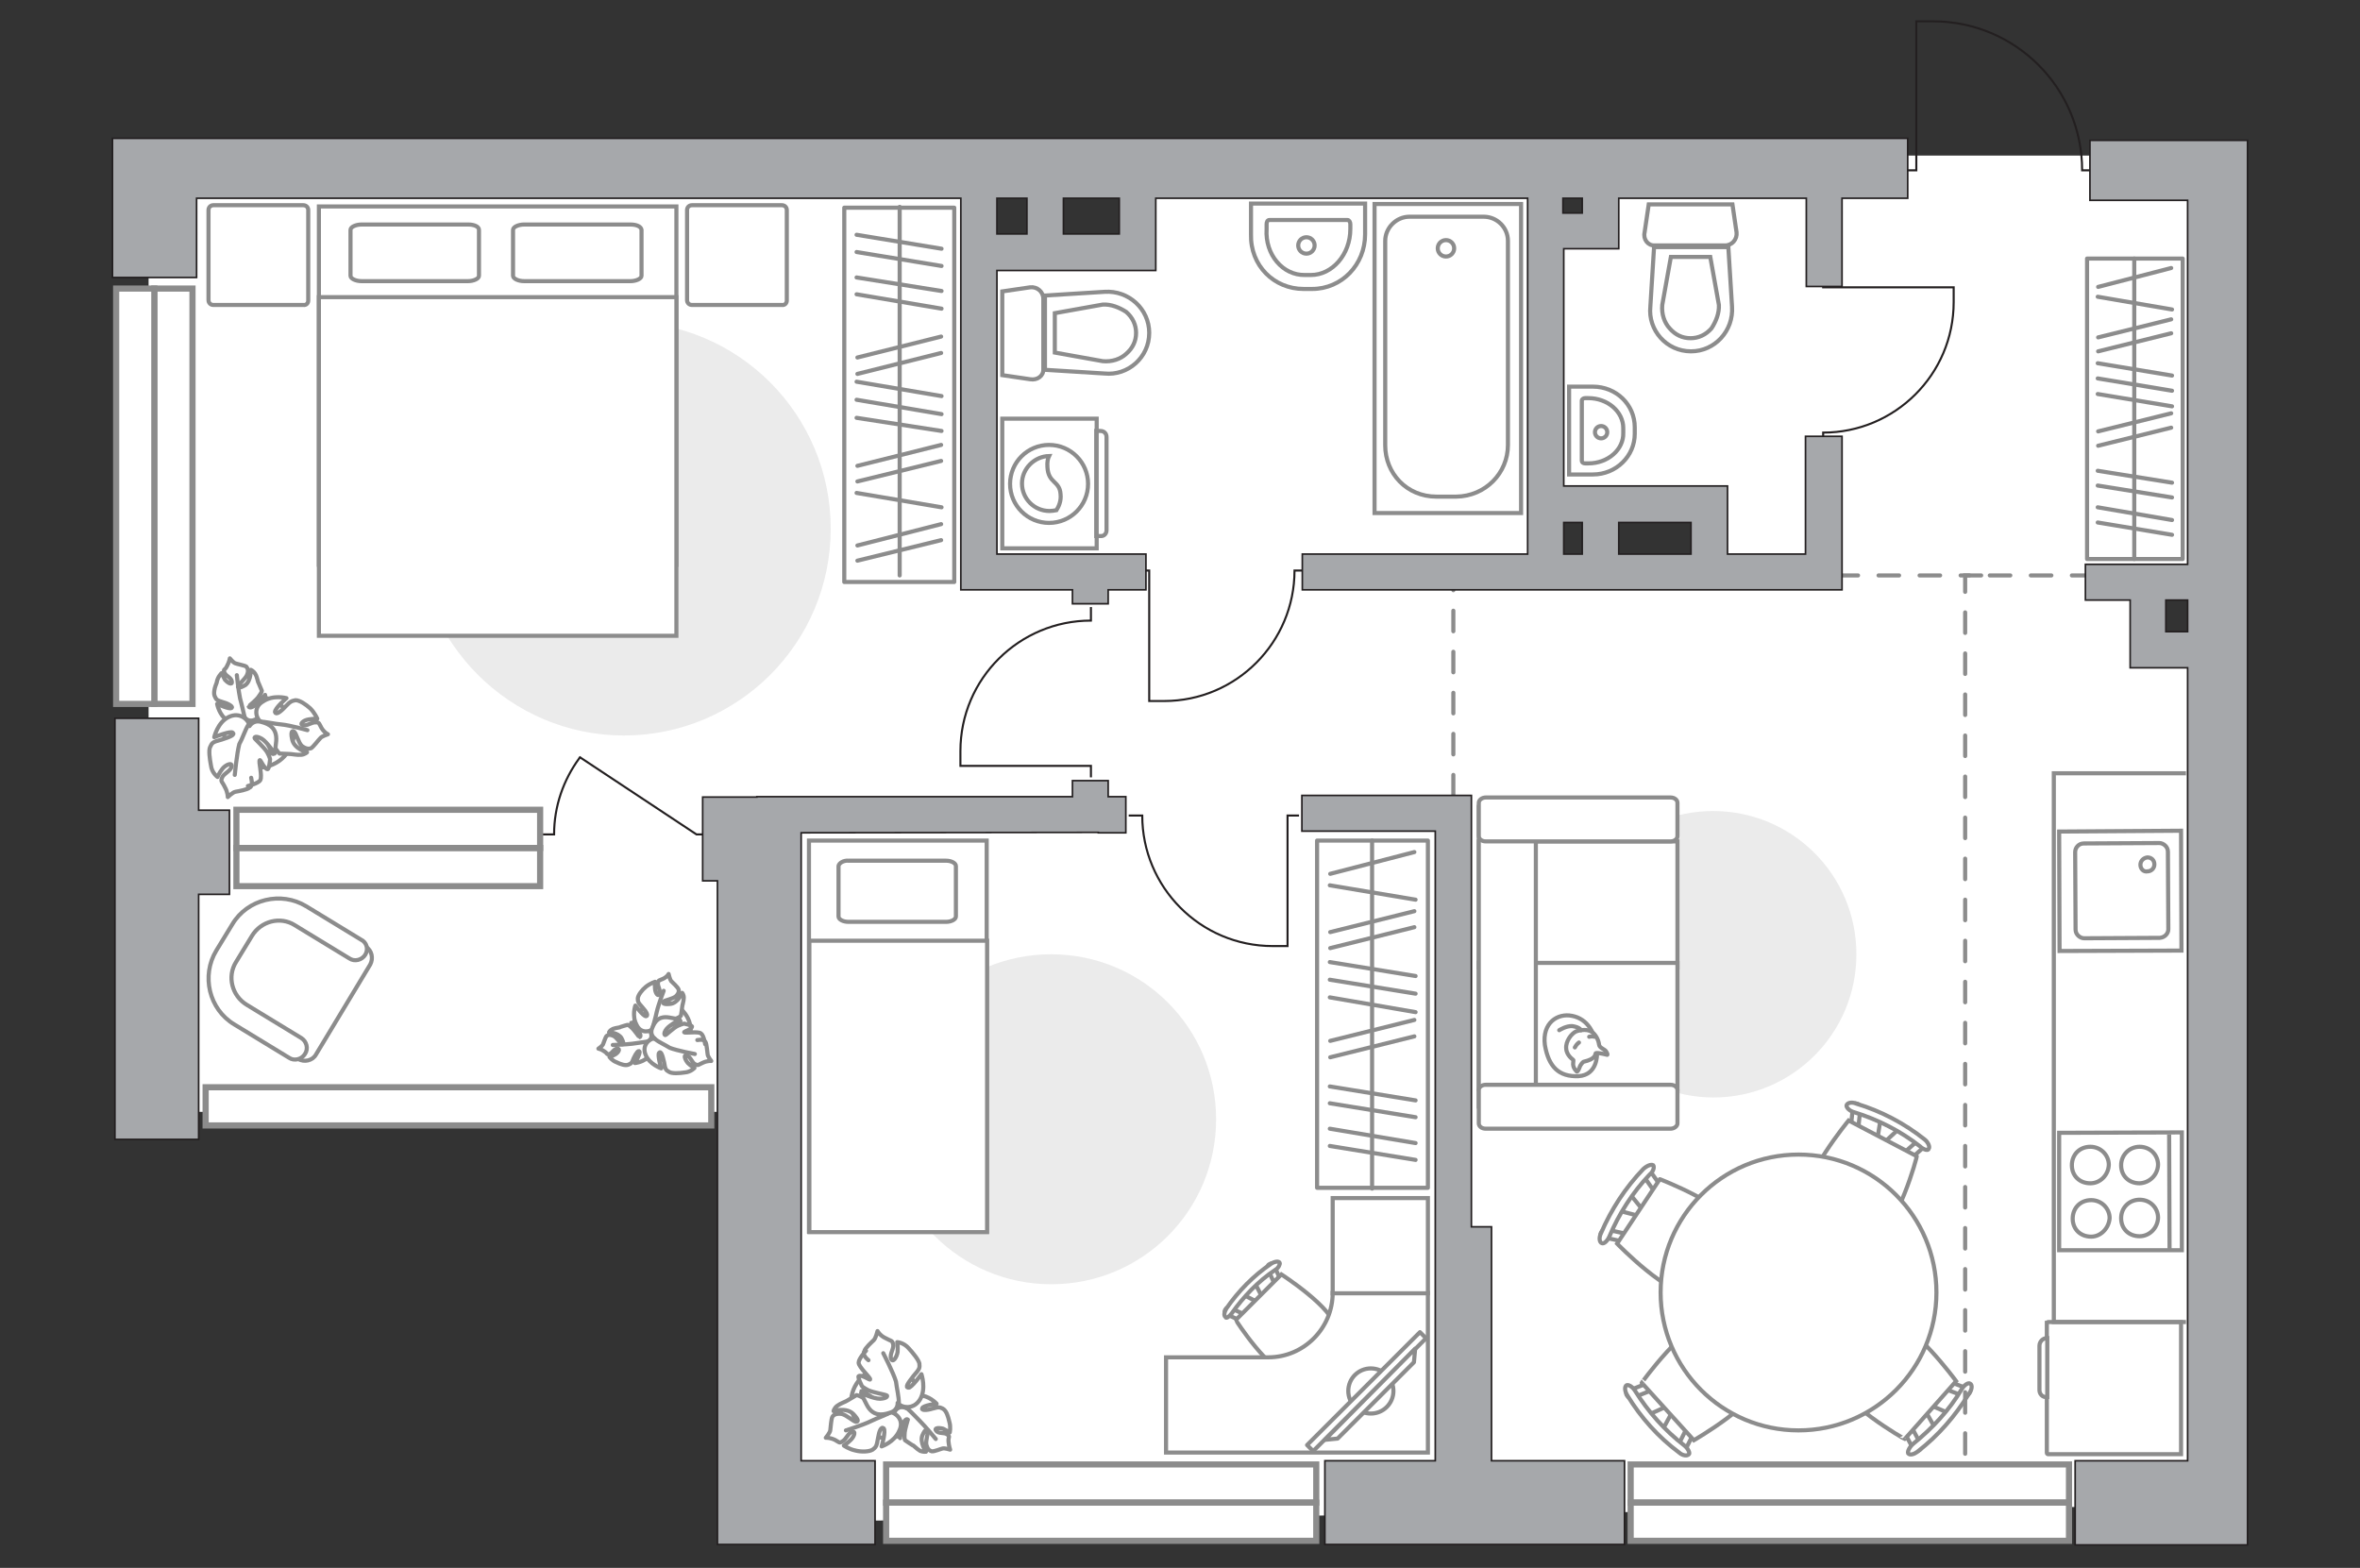 <?xml version="1.0" encoding="utf-8"?>
<!-- Generator: Adobe Illustrator 25.1.0, SVG Export Plug-In . SVG Version: 6.00 Build 0)  -->
<svg version="1.1" id="Слой_1" xmlns="http://www.w3.org/2000/svg" xmlns:xlink="http://www.w3.org/1999/xlink" x="0px" y="0px"
	 viewBox="0 0 575 382" style="enable-background:new 0 0 575 382;" xml:space="preserve">
<rect x="0" y="0" width="575" height="382" fill="#333333" stroke="none"/>
<style type="text/css">
	.st0{fill:#FFFFFF;}
	.st1{fill:#FFFFFF;stroke:#8C8C8C;stroke-linecap:round;stroke-linejoin:round;stroke-miterlimit:10;}
	.st2{fill:none;stroke:#8C8C8C;stroke-linecap:round;stroke-linejoin:round;stroke-miterlimit:10;}
	.st3{fill:#FFFFFF;stroke:#8C8C8C;stroke-miterlimit:10;}
	.st4{fill:#EBEBEB;}
	.st5{fill:none;stroke:#8C8C8C;stroke-miterlimit:10;}
	.st6{fill:none;stroke:#231F20;stroke-width:0.5;stroke-miterlimit:10;}
	.st7{fill-rule:evenodd;clip-rule:evenodd;fill:#FFFFFF;fill-opacity:0.1;stroke:#8C8C8C;stroke-miterlimit:10;}
	.st8{fill:#FFFFFF;stroke:#8C8C8C;stroke-linecap:round;stroke-linejoin:round;stroke-miterlimit:10;}
	.st9{fill:#FFFFFF;stroke:#8C8C8C;stroke-width:1;stroke-linecap:round;stroke-linejoin:round;stroke-miterlimit:10;}
	.st10{fill:none;stroke:#8C8C8C;stroke-linecap:round;stroke-miterlimit:10;stroke-dasharray:5,5;}
	.st11{fill:#A6A8AB;stroke:#231F20;stroke-width:0.4;stroke-miterlimit:10;}
	.st12{fill:#FFFFFF;stroke:#8C8C8C;stroke-width:1.5;stroke-linecap:round;stroke-miterlimit:10;}
</style>
<path id="bg" class="st0" d="M537.7,366.8V157.3h-12.8l1.4-11.9l9.6-3.2v-31.4l3.8-13.3V37.9h-89.2l-61.3,3.3v15.1h-14.7V41.8
	L36.2,38.6v232.3h147.9v99.9L537.7,366.8z M417.4,138.8h-45.2v-15.2h45.2V138.8z M277.1,60.1h-37.4V44.9h37.4V60.1z"/>
<g id="furniture_1_">
	<g>
		<rect x="320.9" y="204.8" class="st1" width="27" height="84.6"/>
		<line class="st2" x1="324" y1="243" x2="344.9" y2="246.6"/>
		<line class="st2" x1="324" y1="215.7" x2="344.9" y2="219.2"/>
		<line class="st2" x1="324" y1="238.7" x2="344.9" y2="242.1"/>
		<line class="st2" x1="324" y1="234.4" x2="344.9" y2="237.8"/>
		<line class="st2" x1="324" y1="279.2" x2="344.9" y2="282.6"/>
		<line class="st2" x1="324" y1="275" x2="344.9" y2="278.5"/>
		<line class="st2" x1="324" y1="268.8" x2="344.9" y2="272.2"/>
		<line class="st2" x1="324" y1="264.7" x2="344.9" y2="268.1"/>
		<line class="st2" x1="324.1" y1="212.9" x2="344.6" y2="207.6"/>
		<line class="st2" x1="324.1" y1="231" x2="344.6" y2="225.9"/>
		<line class="st2" x1="324.1" y1="227.1" x2="344.6" y2="222"/>
		<line class="st2" x1="324.1" y1="257.6" x2="344.6" y2="252.5"/>
		<line class="st2" x1="324.1" y1="253.6" x2="344.6" y2="248.5"/>
		<line class="st2" x1="334.3" y1="204.8" x2="334.3" y2="289.6"/>
	</g>
	<g>
		<rect x="508.5" y="63" class="st1" width="23.3" height="73.2"/>
		<line class="st2" x1="511.1" y1="96" x2="529.2" y2="99"/>
		<line class="st2" x1="511.1" y1="72.3" x2="529.2" y2="75.4"/>
		<line class="st2" x1="511.1" y1="92.2" x2="529.2" y2="95.2"/>
		<line class="st2" x1="511.1" y1="88.5" x2="529.2" y2="91.5"/>
		<line class="st2" x1="511.1" y1="127.3" x2="529.2" y2="130.3"/>
		<line class="st2" x1="511.1" y1="123.6" x2="529.2" y2="126.7"/>
		<line class="st2" x1="511.1" y1="118.3" x2="529.2" y2="121.2"/>
		<line class="st2" x1="511.1" y1="114.7" x2="529.2" y2="117.6"/>
		<line class="st2" x1="511.2" y1="69.9" x2="529" y2="65.3"/>
		<line class="st2" x1="511.2" y1="85.6" x2="529" y2="81.2"/>
		<line class="st2" x1="511.2" y1="82.2" x2="529" y2="77.8"/>
		<line class="st2" x1="511.2" y1="108.6" x2="529" y2="104.2"/>
		<line class="st2" x1="511.2" y1="105.1" x2="529" y2="100.7"/>
		<line class="st2" x1="520" y1="63" x2="520" y2="136.2"/>
	</g>
	<g>
		<rect x="205.7" y="50.6" class="st1" width="26.8" height="91.2"/>
		<line class="st2" x1="229.4" y1="96.5" x2="208.7" y2="93"/>
		<line class="st2" x1="229.4" y1="123.6" x2="208.7" y2="120.1"/>
		<line class="st2" x1="229.4" y1="100.9" x2="208.7" y2="97.4"/>
		<line class="st2" x1="229.4" y1="105" x2="208.7" y2="101.8"/>
		<line class="st2" x1="229.4" y1="60.6" x2="208.7" y2="57.2"/>
		<line class="st2" x1="229.4" y1="64.8" x2="208.7" y2="61.4"/>
		<line class="st2" x1="229.4" y1="70.9" x2="208.7" y2="67.6"/>
		<line class="st2" x1="229.4" y1="75.2" x2="208.7" y2="71.7"/>
		<line class="st2" x1="229.3" y1="127.7" x2="208.9" y2="132.9"/>
		<line class="st2" x1="229.3" y1="131.6" x2="208.9" y2="136.6"/>
		<line class="st2" x1="229.3" y1="108.4" x2="208.9" y2="113.5"/>
		<line class="st2" x1="229.3" y1="112.3" x2="208.9" y2="117.3"/>
		<line class="st2" x1="229.3" y1="82" x2="208.9" y2="87.1"/>
		<line class="st2" x1="229.3" y1="86" x2="208.9" y2="91.1"/>
		<line class="st2" x1="219.2" y1="140.2" x2="219.2" y2="50.4"/>
	</g>
	<g>
		<path id="Vector_8_2_" class="st3" d="M499,322.1h32.4v32.2H499c-0.1,0-0.3-0.1-0.3-0.3v-31.7C498.8,322.3,498.8,322.1,499,322.1z
			"/>
		<path id="Vector_9_2_" class="st3" d="M496.9,338.4v-10.5c0-1,0.8-1.9,1.9-1.9v14.4C497.6,340.5,496.8,339.6,496.9,338.4z"/>
	</g>
	<path id="Vector_2_" class="st4" d="M101.6,128.8c0-28,22.7-50.4,50.4-50.4c28,0,50.4,22.7,50.4,50.4c0,28-22.7,50.4-50.4,50.4
		S101.6,156.5,101.6,128.8z"/>
	<path id="Vector_4_" class="st4" d="M215.9,272.7c0-22.2,17.9-40.2,40.2-40.2c22.2,0,40.2,17.9,40.2,40.2
		c0,22.2-17.9,40.2-40.2,40.2C234,312.9,215.9,294.9,215.9,272.7z"/>
	<path id="Vector_1_" class="st4" d="M382.5,232.5c0-19.2,15.5-34.9,34.9-34.9c19.2,0,34.9,15.5,34.9,34.9
		c0,19.2-15.5,34.9-34.9,34.9C398.2,267.3,382.5,251.7,382.5,232.5z"/>
	<g>
		<path id="Vector_98_1_" class="st3" d="M77.7,137.6h87.1V50.3H77.7V137.6z"/>
		<path id="Vector_99_1_" class="st3" d="M164.8,154.9H77.7V72.4h76.9h10.2v11.1V154.9z"/>
		<path id="Vector_100_1_" class="st2" d="M114.1,54.7h-26c-1.4,0-2.7,0.6-2.7,1.3v11.2c0,0.7,1.3,1.3,2.7,1.3H114
			c1.4,0,2.7-0.6,2.7-1.3V56C116.7,55.2,115.5,54.7,114.1,54.7z"/>
		<path id="Vector_101_1_" class="st2" d="M153.6,54.7h-25.9c-1.4,0-2.7,0.6-2.7,1.3v11.2c0,0.7,1.3,1.3,2.7,1.3h25.9
			c1.4,0,2.7-0.6,2.7-1.3V56C156.2,55.2,155.1,54.7,153.6,54.7z"/>
	</g>
	<path id="Vector_5_2_" class="st1" d="M191.7,73.2v-22c0-0.7-0.5-1.2-1.2-1.2h-21.9c-0.7,0-1.2,0.5-1.2,1.2v21.9
		c0,0.7,0.5,1.2,1.2,1.2h21.9C191.2,74.4,191.7,73.9,191.7,73.2z"/>
	<path id="Vector_5_1_" class="st1" d="M75.1,73.2v-22c0-0.7-0.5-1.2-1.2-1.2H52c-0.7,0-1.2,0.5-1.2,1.2v21.9c0,0.7,0.5,1.2,1.2,1.2
		h21.9C74.6,74.4,75.1,73.9,75.1,73.2z"/>
	<g>
		<path id="Vector_60_4_" class="st3" d="M55.3,182c1.9,4.2,7,6.3,11.3,4.2c4.2-1.9,6.3-7,4.2-11.3c-1.9-4.2-7-6.3-11.3-4.2
			C55.3,172.6,53.5,177.5,55.3,182z"/>
		<path class="st1" d="M55.4,175.5c-2-1.2-2.5-4-2.5-4s3,1.4,3.5,1c0.5-0.2-0.5-1-2-1.4c-1.7-0.5-1.7-0.7-2-1.3
			c-0.5-0.8-0.1-2.3,0.4-3.5C53,164.9,54,164,54,164s0.4,0.8,0.8,1.6c0.7,0.8,1.8,1.4,1.7,0.5c-0.1-1-1.4-1.3-1.8-2.2
			c-0.4-1,0.1-0.5,0.6-1.6c0.6-1.1,0.7-1.9,0.7-1.9s0.8,1,1.3,1.2s2.2,0.5,2.7,0.8c0.4,0.5,0.6,1,0.2,2c-0.4,1-2,2.3-2.2,2.7
			c-0.1,0.4,0.1,0.8,1.8-0.2c1.4-1.1,1.3-3.7,1.3-3.7s0.6,0.2,1.1,1s0.6,2,0.8,2.2c0.1,0.2,0.8,1.9,0.8,1.9s0,0.4-0.7,1.3
			c-0.6,1-2.5,2.4-2.5,2.5s0.2,0.6,1.3-0.1c1.2-0.6,2.7-2.7,2.7-2.7s0.1,0.2,0.1,2.5c0,2.4-1.4,3.1-3,3.7c-1.6,0.4-2.3-1-2.3-1
			C59.5,175.5,57.7,177.2,55.4,175.5z"/>
		<path class="st2" d="M61.5,177.8c-1-0.8-1.7-2.2-2-3.5c-0.2-0.8-0.7-3.1-1-4.1c-0.4-1.9-0.8-5.7-0.8-5.7"/>
		<path class="st1" d="M64.1,170.9c2.5-1.7,5.7-0.8,5.7-0.8s-2.9,2.5-2.8,3.4c0.2,0.7,1.2,0.1,2.5-1.3c1.3-1.4,1.6-1.4,2.5-1.6
			c1,0,2.5,1,3.6,2c1.1,1.1,1.7,2.5,1.7,2.5s-1,0-2.2,0.2s-2.3,1.2-1.2,1.4c1,0.2,2-0.8,3.1-0.7c0.8,0,0.7,0.2,1.3,1.3
			c0.7,1.2,1.6,1.6,1.6,1.6s-1.6,0.5-1.9,1c-0.5,0.5-1.6,2-2.2,2.4c-0.5,0.2-1.3,0.2-2.3-0.6c-0.8-0.8-1.3-3-1.8-3.4
			c-0.4-0.4-1-0.2-0.5,1.9c0.5,2.3,3.6,3.1,3.6,3.1s-0.5,0.5-1.4,0.6c-1,0.1-2.3-0.2-2.8-0.2c-0.4,0-2.5-0.1-2.5-0.1s-0.2-0.1-1-1.3
			c-0.8-1.1-1.6-4-1.7-4s-0.7,0-0.6,1.4s1.7,4,1.7,4s-0.1,0-2.8-1.1c-2.5-1.1-2.7-3-2.4-4.8c0.2-1.9,2.2-2,2.2-2
			C62.4,175.1,61.6,172.3,64.1,170.9z"/>
		<path class="st2" d="M58.9,176.4c1.4-0.6,3.1-0.7,4.5-0.6c1,0,3.7,0.6,5.1,0.7c2.2,0.2,6.4,1.4,6.4,1.4"/>
		<g>
			<path class="st1" d="M60.4,191.5c0,0,2.5-0.6,3-1.4c0.6-1-0.5-4.7-0.1-4.9c0.2-0.1,1.1,2.2,1.9,2.2c0.4,0,0.6-2.4,0.6-2.4
				s0-0.4-0.7-1.7c-0.7-1.2-3.1-3.3-3.1-3.5c0-0.1,0.2-0.7,1.8,0.2c1.3,0.8,3.1,3.6,3.1,3.6s0.1-0.1,0.4-3.1c0.2-3-1.6-4.1-3.6-4.6
				c-2-0.6-2.9,1-2.9,1c-0.1-1.4-2.3-3.6-5.1-2.2c-2.7,1.3-3.5,4.9-3.5,4.9s4-1.6,4.5-1.1c0.6,0.5-0.5,1-2.7,1.7
				c-2.2,0.6-2.3,0.7-2.8,1.8c-0.4,0.8-0.1,2.9,0.2,4.5c0.2,1.8,1.6,2.8,1.6,2.8s0.4-1,1.2-2s2.5-1.7,2.2-0.5
				c-0.2,1.1-2,1.7-2.3,2.7c-0.4,1,0,0.8,0.7,2.3c0.7,1.2,0.7,2.4,0.7,2.4s1.2-1.2,1.9-1.3c0.6-0.1,2.9-0.5,3.4-1
				c0.6-0.2,0.7-1.2,0.4-2.4"/>
			<path class="st2" d="M60.5,176.6c-0.8,1.3-1.4,3.3-2.2,4.7c-0.6,2.3-1.1,7.5-1.1,7.5"/>
		</g>
	</g>
	<g>
		<path id="Vector_60_5_" class="st3" d="M163.5,257.8c3.6-1.3,5.7-5.3,4.4-9c-1.3-3.6-5.3-5.7-9-4.4c-3.6,1.3-5.7,5.3-4.4,9
			C155.8,257.1,159.7,259,163.5,257.8z"/>
		<path class="st1" d="M158.2,257.2c-1.2,1.6-3.5,1.8-3.5,1.8s1.4-2.4,1.1-2.8c-0.2-0.4-0.8,0.3-1.4,1.6c-0.5,1.4-0.7,1.3-1.3,1.6
			c-0.7,0.3-1.9-0.1-2.9-0.6c-1.1-0.4-1.7-1.3-1.7-1.3s0.7-0.2,1.4-0.6c0.8-0.5,1.3-1.4,0.5-1.4s-1.2,1.1-1.9,1.3
			c-0.8,0.2-0.4-0.1-1.2-0.6c-0.8-0.6-1.5-0.7-1.5-0.7s0.9-0.6,1.1-1s0.6-1.8,0.9-2.1c0.4-0.3,0.8-0.4,1.7,0c0.8,0.4,1.7,1.9,2,2
			s0.7,0-0.1-1.5c-0.8-1.3-3-1.4-3-1.4s0.2-0.5,0.9-0.8s1.7-0.3,1.9-0.5c0.2-0.1,1.7-0.5,1.7-0.5s0.3,0,1,0.7
			c0.7,0.6,1.8,2.3,1.9,2.3s0.5-0.2,0-1.1c-0.4-1-2-2.4-2-2.4s0.2-0.1,2.1,0.1c2,0.2,2.5,1.4,2.8,2.8c0.2,1.3-1,1.8-1,1.8
			C158.5,253.9,159.7,255.5,158.2,257.2z"/>
		<path class="st2" d="M160.5,252.4c-0.8,0.7-1.9,1.2-3,1.4c-0.7,0.1-2.6,0.4-3.5,0.5c-1.6,0.2-4.7,0.3-4.7,0.3"/>
		<path class="st1" d="M155.1,249.7c-1.2-2.2-0.3-4.7-0.3-4.7s1.9,2.6,2.6,2.6c0.6-0.1,0.2-1-0.9-2.2c-1.1-1.2-1.1-1.4-1.1-2.2
			c0.1-0.8,1-2,2-2.8s2.2-1.2,2.2-1.2s-0.1,0.8,0,1.8s0.8,2,1.1,1.1c0.3-0.8-0.5-1.8-0.4-2.6c0.1-0.7,0.3-0.6,1.2-1
			c1.1-0.5,1.4-1.2,1.4-1.2s0.3,1.3,0.6,1.7c0.4,0.4,1.6,1.5,1.8,2c0.2,0.4,0.1,1.1-0.7,1.8c-0.8,0.6-2.6,0.9-2.9,1.2
			c-0.3,0.3-0.3,0.8,1.6,0.6c1.9-0.2,2.9-2.7,2.9-2.7s0.4,0.4,0.4,1.2s-0.4,1.9-0.4,2.3c0,0.3-0.3,2.1-0.3,2.1s-0.1,0.2-1.2,0.7
			c-1,0.6-3.4,1-3.4,1.1s-0.1,0.6,1.1,0.6s3.4-1.1,3.4-1.1s0,0.1-1.1,2.2c-1.1,2-2.7,2-4.2,1.6c-1.6-0.4-1.5-1.9-1.5-1.9
			C158.4,251.4,156.1,251.9,155.1,249.7z"/>
		<path class="st2" d="M159.2,254.4c-0.4-1.2-0.4-2.6-0.2-3.7c0.1-0.8,0.8-3,1-4.1c0.4-1.8,1.7-5.2,1.7-5.2"/>
		<g>
			<path class="st1" d="M171.8,254.4c0,0-0.3-2.1-1-2.6c-0.7-0.6-3.9,0-4.1-0.3c-0.1-0.2,1.9-0.7,1.9-1.4c0-0.3-1.9-0.7-1.9-0.7
				s-0.3,0-1.5,0.5c-1.1,0.5-2.9,2.3-3.1,2.3c-0.1,0-0.6-0.3,0.3-1.5c0.8-1,3.2-2.3,3.2-2.3s-0.1-0.1-2.6-0.5s-3.5,1-4.1,2.6
				c-0.7,1.6,0.6,2.5,0.6,2.5c-1.2,0-3.2,1.6-2.2,4c0.9,2.3,3.8,3.3,3.8,3.3s-1-3.4-0.5-3.8c0.4-0.5,0.8,0.5,1.2,2.3
				c0.3,1.8,0.4,1.9,1.3,2.4c0.7,0.4,2.4,0.3,3.7,0.1c1.5-0.1,2.4-1.1,2.4-1.1s-0.8-0.4-1.6-1.2c-0.7-0.8-1.2-2.2-0.2-1.8
				c0.9,0.3,1.2,1.8,2,2.1c0.8,0.4,0.7,0.1,1.9-0.4c1.1-0.5,2-0.4,2-0.4s-0.9-1.1-0.9-1.7c-0.1-0.5-0.2-2.4-0.5-2.9
				c-0.2-0.5-0.9-0.7-2-0.5"/>
			<path class="st2" d="M159.5,253.1c1,0.8,2.6,1.5,3.7,2.2c1.8,0.7,6.1,1.5,6.1,1.5"/>
		</g>
	</g>
	<g>
		<path id="Vector_60_3_" class="st3" d="M220.6,334.5c-3.9-2.5-9.3-1.5-11.9,2.6c-2.5,3.9-1.5,9.3,2.6,11.9
			c3.9,2.5,9.3,1.5,11.9-2.6C225.6,342.4,224.5,337.3,220.6,334.5z"/>
		<path class="st1" d="M223.9,340c2.4-0.1,4.3,2,4.3,2s-3.3,0.4-3.5,1.1c-0.3,0.5,0.9,0.6,2.5,0.1c1.7-0.5,1.8-0.3,2.5,0
			c0.9,0.5,1.3,1.9,1.6,3.2c0.4,1.3,0.1,2.6,0.1,2.6s-0.8-0.5-1.6-0.9c-1.1-0.3-2.3-0.2-1.7,0.5c0.6,0.8,1.9,0.3,2.7,0.9
			s0.2,0.5,0.3,1.7s0.4,2,0.4,2s-1.2-0.4-1.8-0.3c-0.5,0.1-2.1,0.8-2.7,0.7c-0.6-0.2-1-0.5-1.3-1.6c-0.2-1,0.5-3.1,0.4-3.4
			c-0.1-0.4-0.6-0.7-1.4,1.2c-0.6,1.7,0.9,3.9,0.9,3.9s-0.6,0.1-1.4-0.2c-0.9-0.5-1.6-1.4-1.9-1.4c-0.2-0.1-1.8-1.2-1.8-1.2
			s-0.2-0.3-0.1-1.5c0-1.1,0.8-3.4,0.8-3.5c-0.1-0.1-0.5-0.4-1.1,0.8c-0.7,1.2-0.8,3.7-0.8,3.7s-0.2-0.1-1.5-2.1s-0.5-3.4,0.5-4.8
			c1.1-1.2,2.5-0.4,2.5-0.4C220.6,342.2,221.2,339.9,223.9,340z"/>
		<path class="st2" d="M217.6,341.4c1.3,0.2,2.6,0.9,3.6,1.9c0.7,0.6,2.3,2.3,3,3c1.4,1.4,3.8,4.3,3.8,4.3"/>
		<path class="st1" d="M219.1,348.6c-1.2,2.8-4.3,3.8-4.3,3.8s1.1-3.7,0.5-4.4c-0.6-0.5-1.1,0.6-1.4,2.5c-0.3,1.9-0.5,2.1-1.3,2.7
			c-0.8,0.5-2.7,0.6-4.2,0.2c-1.5-0.3-2.8-1.2-2.8-1.2s0.8-0.5,1.7-1.4s1.3-2.3,0.2-1.9c-0.9,0.3-1.3,1.8-2.3,2.3
			c-0.7,0.5-0.7,0.2-1.8-0.4c-1.3-0.6-2.2-0.5-2.2-0.5s1.1-1.3,1.1-1.9c0.1-0.7,0.2-2.6,0.5-3.2c0.3-0.5,1-0.9,2.3-0.7
			c1.2,0.3,2.8,1.8,3.4,1.9c0.6,0,0.9-0.3-0.6-1.9c-1.7-1.7-4.8-0.7-4.8-0.7s0.1-0.7,0.9-1.3c0.8-0.6,2.1-1,2.5-1.3
			c0.3-0.2,2.2-1.3,2.2-1.3s0.3,0,1.5,0.6c1.3,0.5,3.5,2.5,3.6,2.5c0.1-0.1,0.6-0.4-0.3-1.6c-0.9-1.2-3.6-2.5-3.6-2.5
			s0.1-0.1,2.9-0.6c2.7-0.5,3.9,1.1,4.7,2.8c0.8,1.8-0.7,2.9-0.7,2.9C218.3,344.2,220.4,346,219.1,348.6z"/>
		<path class="st2" d="M220.5,341.2c-0.9,1.3-2.3,2.3-3.5,2.9c-0.8,0.5-3.5,1.5-4.7,2.1c-2,1-6.2,2.3-6.2,2.3"/>
		<g>
			<path class="st1" d="M211,329.1c0,0-1.8,1.9-1.8,2.9c0,1.1,3,3.7,2.8,4.1c-0.1,0.2-2.1-1.3-2.8-0.8c-0.3,0.2,0.8,2.4,0.8,2.4
				s0.2,0.3,1.5,1c1.3,0.6,4.4,1.1,4.6,1.3c0.1,0.1,0.2,0.7-1.7,0.8c-1.6,0-4.6-1.4-4.6-1.4s0,0.2,1.4,2.9s3.6,2.6,5.6,1.9
				c2.1-0.6,1.9-2.4,1.9-2.4c0.9,1.2,3.9,1.8,5.5-0.9c1.5-2.6,0.3-6.1,0.3-6.1s-2.5,3.5-3.2,3.3c-0.8-0.1-0.1-1.1,1.3-2.9
				c1.5-1.7,1.5-1.9,1.4-3c-0.2-0.9-1.5-2.5-2.6-3.7c-1.2-1.4-2.8-1.5-2.8-1.5s0.2,1,0.1,2.4c-0.2,1.3-1.2,2.8-1.6,1.6
				c-0.4-1.1,0.8-2.5,0.5-3.5c-0.2-1-0.5-0.7-1.9-1.5c-1.3-0.6-1.9-1.7-1.9-1.7s-0.4,1.7-0.9,2.2c-0.4,0.4-2.2,2-2.3,2.7
				c-0.4,0.5,0,1.4,1,2.2"/>
			<path class="st2" d="M219,341.8c0-1.6-0.5-3.5-0.7-5.2c-0.7-2.3-3.1-6.9-3.1-6.9"/>
		</g>
	</g>
	<g>
		<path id="Vector_2_1_" class="st3" d="M240.4,204.8h-43.3v95.3h43.3V204.8z"/>
		<path id="Vector_3_1_" class="st3" d="M197.2,238.9v-9.7h5.1h38.2v71h-43.3V238.9z"/>
		<path id="Vector_4_1_" class="st2" d="M204.3,211v12.3c0,0.7,1.1,1.3,2.4,1.3h23.8c1.3,0,2.4-0.6,2.4-1.3V211
			c0-0.7-1.1-1.3-2.4-1.3h-23.8C205.5,209.6,204.4,210.3,204.3,211z"/>
	</g>
	<g>
		<g id="Group_2_1_">
			<g id="Group_3_1_">
				<path id="Vector_10_1_" class="st3" d="M397.1,290.9l3.5,4.3l-0.7,1.2l-5.4-1.4L397.1,290.9z"/>
			</g>
			<g id="Group_4_1_">
				<path id="Vector_11_1_" class="st3" d="M396,301.9c-0.3,0.4-0.6,0.7-1,0.5l-4.5-1c-0.5-0.1-0.7-0.6-0.4-1.1
					c0.3-0.6,0.7-0.8,1.1-0.8l4.5,1c0.5,0.1,0.7,0.6,0.4,1.1C396.1,301.8,396.1,301.8,396,301.9z"/>
			</g>
			<g id="Group_5_1_">
				<path id="Vector_12_1_" class="st3" d="M404.2,289.5c-0.1,0.1-0.1,0.1-0.2,0.3c-0.4,0.4-0.9,0.6-1.2,0.1l-2.6-3.7
					c-0.3-0.4-0.1-0.9,0.3-1.3s0.9-0.6,1.2-0.1l2.6,3.7C404.5,288.7,404.5,289,404.2,289.5z"/>
			</g>
			<path id="Vector_13_1_" class="st3" d="M422.6,299.3c1,4.5-5.7,14.7-10.4,15.7c-5.4,1.2-18.2-12-18.2-12l10.4-15.7
				C404.2,287.2,421.6,293.9,422.6,299.3z"/>
			<path id="Vector_14_1_" class="st3" d="M401.9,286.2c-4.1,4.3-7.5,9.6-9.8,15.1c-0.5,1.1-1.3,1.8-1.8,1.6
				c-0.6-0.2-0.8-1.3-0.2-2.5c2.5-5.8,5.9-11,10.3-15.6c0.9-0.8,1.9-1.2,2.4-0.9C403.1,284.3,402.9,285.4,401.9,286.2z"/>
		</g>
		<g id="Group_2_19_">
			<g id="Group_3_19_">
				<path id="Vector_10_19_" class="st3" d="M471.5,348l-2.7-4.8l0.9-1.1l5.1,2.2L471.5,348z"/>
			</g>
			<g id="Group_4_19_">
				<path id="Vector_11_19_" class="st3" d="M474.4,337.2c0.3-0.4,0.8-0.6,1-0.4l4.2,1.6c0.5,0.2,0.6,0.6,0.1,1.2
					c-0.3,0.5-0.9,0.8-1.1,0.6l-4.2-1.6c-0.5-0.2-0.6-0.6-0.1-1.2C474.3,337.3,474.3,337.2,474.4,337.2z"/>
			</g>
			<g id="Group_5_19_">
				<path id="Vector_12_19_" class="st3" d="M464.5,348.2c0.1-0.1,0.1-0.1,0.2-0.3c0.5-0.4,0.9-0.3,1.2,0.1l2.2,4.1
					c0.2,0.5,0,1-0.6,1.3c-0.5,0.4-0.9,0.3-1.2-0.1l-2.2-4.1C464,349.1,464.1,348.6,464.5,348.2z"/>
			</g>
			<path id="Vector_13_19_" class="st3" d="M447.6,335.9c-0.2-4.6,7.9-13.8,12.5-14.1c5.5-0.3,16.5,14.7,16.5,14.7l-12.5,14.1
				C464.1,350.7,448,341.4,447.6,335.9z"/>
			<path id="Vector_14_19_" class="st3" d="M466.1,351.8c4.7-3.8,8.9-8.3,11.9-13.4c0.6-1,1.6-1.6,2-1.3c0.6,0.3,0.5,1.5-0.3,2.5
				c-3.3,5.4-7.5,10.2-12.4,14c-1,0.8-2,1-2.4,0.5C464.7,353.6,465.3,352.5,466.1,351.8z"/>
		</g>
		<g id="Group_2_17_">
			<g id="Group_3_17_">
				<path id="Vector_10_17_" class="st3" d="M462.7,275l-4.1,3.8l-1.3-0.6l0.9-5.6L462.7,275z"/>
			</g>
			<g id="Group_4_17_">
				<path id="Vector_11_17_" class="st3" d="M451.6,274.9c-0.5-0.2-0.7-0.6-0.6-0.9l0.5-4.6c0.1-0.5,0.5-0.7,1-0.5
					c0.6,0.2,0.9,0.6,0.8,1l-0.5,4.6c-0.1,0.5-0.5,0.7-1,0.5C451.8,275,451.7,275.1,451.6,274.9z"/>
			</g>
			<g id="Group_5_17_">
				<path id="Vector_12_17_" class="st3" d="M464.7,281.9c-0.1-0.1-0.1-0.1-0.2-0.1c-0.5-0.4-0.6-0.8-0.3-1.2l3.4-3
					c0.3-0.3,0.9-0.2,1.4,0.2c0.5,0.4,0.6,0.8,0.3,1.2l-3.4,3C465.7,282.1,465.2,282.1,464.7,281.9z"/>
			</g>
			<path id="Vector_13_17_" class="st3" d="M456.9,301.3c-4.5,1.4-15.2-4.2-16.6-8.7c-1.7-5.3,10.1-19.6,10.1-19.6l16.6,8.7
				C467.2,281.6,462.2,299.6,456.9,301.3z"/>
			<path id="Vector_14_17_" class="st3" d="M467.8,279.3c-4.7-3.7-10.2-6.5-16-8.3c-1.2-0.3-2-1.2-1.9-1.7c0.2-0.6,1.2-0.9,2.4-0.4
				c6,1.8,11.7,4.8,16.6,8.7c0.9,0.7,1.4,1.9,1,2.3C469.9,280.4,468.7,280.2,467.8,279.3z"/>
		</g>
		<g id="Group_2_18_">
			<g id="Group_3_18_">
				<path id="Vector_10_18_" class="st3" d="M401.6,344.7l5.1-2.3l1,1.1l-2.7,5L401.6,344.7z"/>
			</g>
			<g id="Group_4_18_">
				<path id="Vector_11_18_" class="st3" d="M412.2,348.7c0.4,0.4,0.4,0.8,0.2,1l-2,4c-0.2,0.4-0.7,0.4-1.2,0s-0.7-1-0.5-1.2l2-4
					c0.2-0.4,0.7-0.4,1.2,0C412.1,348.6,412.1,348.6,412.2,348.7z"/>
			</g>
			<g id="Group_5_18_">
				<path id="Vector_12_18_" class="st3" d="M402.1,337.6c0.1,0.1,0.1,0.1,0.1,0.2c0.3,0.6,0.2,0.9-0.2,1.1l-4.3,1.7
					c-0.5,0.2-1-0.1-1.3-0.6c-0.3-0.4-0.2-0.9,0.2-1.1l4.3-1.7C401.3,337,401.9,337.2,402.1,337.6z"/>
			</g>
			<path id="Vector_13_18_" class="st3" d="M416.3,322.2c4.7,0.2,12.9,9.3,12.7,13.9c-0.2,5.5-16.3,14.8-16.3,14.8l-12.7-14
				C399.9,337,410.8,321.9,416.3,322.2z"/>
			<path id="Vector_14_18_" class="st3" d="M398.4,338.9c3.2,5.1,7.2,9.6,12,13.3c0.9,0.7,1.4,1.9,1.1,2.1c-0.4,0.5-1.5,0.4-2.4-0.4
				c-5.1-3.8-9.3-8.5-12.6-13.9c-0.7-1.1-0.7-2.2-0.2-2.5C396.8,337.3,397.8,337.9,398.4,338.9z"/>
		</g>
		<g>
			<circle class="st3" cx="438.2" cy="314.9" r="33.6"/>
		</g>
	</g>
	<polyline class="st5" points="532.6,322.1 500.4,322.1 500.4,188.4 532.6,188.4 	"/>
	<g>
		<path id="Vector_37_3_" class="st3" d="M90.2,235L77,256.9c-0.8,1.5-2.9,2-4.3,1.1l-15.2-9.2c-5.5-3.3-7.3-10.5-4-16.1l4.4-7.2
			c3.3-5.5,10.5-7.3,16.1-4l15.2,9.2C90.6,231.6,91,233.5,90.2,235z"/>
		<path id="Vector_38_4_" class="st3" d="M89,232.6c-0.8,1.3-2.6,1.8-3.9,0.9l-13.3-8.1c-3.5-2.2-8.2-1-10.4,2.6l-3.9,6.4
			c-2.2,3.5-1,8.2,2.6,10.4l13.3,8.1c1.3,0.8,1.8,2.6,0.9,3.9c-0.8,1.3-2.6,1.8-3.9,0.9l-13.3-8.1c-6.2-3.7-8.1-11.9-4.4-18l3.9-6.4
			c3.7-6.2,11.9-8.1,18-4.4l13.3,8.1C89.4,229.6,89.8,231.3,89,232.6z"/>
	</g>
	<path class="st6" d="M275,198.7h3.3l0,0c0,17.4,14.1,31.8,31.8,31.8h3.6v-31.8h2.8"/>
	<path class="st6" d="M277.2,139h2.8v31.8h3.6c17.7,0,31.8-14.4,31.8-31.8l0,0h3.3"/>
	<path class="st6" d="M265.8,147.9v3.3l0,0c-17.4,0-31.8,14.1-31.8,31.8v3.6h31.8v2.8"/>
	<path class="st6" d="M444.2,108.7v-3.3l0,0c17.4,0,31.8-14.1,31.8-31.8v-3.6h-31.8v-2.8"/>
	<g>
		<g>
			<path class="st3" d="M267.2,133.6V102h-23v31.6H267.2z"/>
			<path class="st7" d="M269.6,129.2v-22.7c0-0.9-0.6-1.5-1.5-1.5h-1v25.6h1C269,130.7,269.6,130,269.6,129.2z"/>
		</g>
		<g>
			<circle class="st3" cx="255.6" cy="117.9" r="9.5"/>
			<path class="st3" d="M258.4,120.4c-0.2-3.3-3-2.6-3.2-6.6c-0.1-1.2,0.1-2.1,0.4-2.7c-3.6,0.1-6.6,3.1-6.6,6.7
				c0,3.7,3,6.7,6.7,6.7c0.6,0,1.1-0.1,1.7-0.2C257.9,123.5,258.6,122.1,258.4,120.4z"/>
		</g>
	</g>
	<g>
		<g id="Group_2_16_">
			<g id="Group_3_16_">
				<path id="Vector_10_16_" class="st3" d="M302.8,315.4l4.1,2.1l0.9-0.9l-2.1-4.1L302.8,315.4z"/>
			</g>
			<g id="Group_4_16_">
				<path id="Vector_11_16_" class="st3" d="M311.8,312.5c0.2-0.2,0.4-0.7,0.1-0.9l-1.6-3.5c-0.1-0.4-0.5-0.4-1-0.1
					c-0.5,0.2-0.6,0.9-0.5,1l1.6,3.5c0.1,0.4,0.5,0.4,1,0.1C311.7,312.6,311.7,312.6,311.8,312.5z"/>
			</g>
			<g id="Group_5_16_">
				<path id="Vector_12_16_" class="st3" d="M303.1,321.3c0.1-0.1,0.1-0.1,0.1-0.1c0.2-0.5,0.2-0.9-0.1-1l-3.5-1.6
					c-0.4-0.1-0.9,0.1-1.1,0.5c-0.2,0.5-0.2,0.9,0.1,1l3.5,1.6C302.4,321.7,302.8,321.6,303.1,321.3z"/>
			</g>
			<path id="Vector_13_16_" class="st3" d="M314.1,334.6c3.9,0,11.1-7.2,11.1-11.1c0-4.6-13-13-13-13l-11.1,11.1
				C301.1,321.7,309.5,334.6,314.1,334.6z"/>
			<path id="Vector_14_16_" class="st3" d="M300.1,320c2.9-4.1,6.4-7.8,10.6-10.6c0.9-0.5,1.2-1.5,1.1-1.7c-0.2-0.5-1.2-0.4-2.1,0.2
				c-4.3,2.9-8,6.7-10.9,10.9c-0.5,0.9-0.7,1.7-0.2,2.1C298.7,321.3,299.4,320.9,300.1,320z"/>
		</g>
		<path class="st3" d="M284.1,353.9h51.5h12.3l0,0l0,0V315h-23.2l0,0c0,8.6-7,15.7-15.7,15.7h-24.9L284.1,353.9z"/>
		<rect x="324.7" y="291.9" class="st3" width="23.2" height="23.2"/>
		<g>
			<ellipse class="st8" cx="334" cy="338.9" rx="5.5" ry="5.5"/>
			<g>
				
					<rect x="313.6" y="338" transform="matrix(0.707 -0.707 0.707 0.707 -142.22 334.818)" class="st9" width="38.9" height="2.1"/>
				<polygon class="st1" points="325.9,350.5 344.5,331.9 344.8,328.6 322.8,350.8 				"/>
			</g>
		</g>
	</g>
	<g>
		<path id="Vector_55_5_" class="st3" d="M360.3,205v30.7h48.4V205H360.3z"/>
		<path id="Vector_56_6_" class="st3" d="M360.3,234.6v30.7h48.4v-30.7L360.3,234.6z"/>
		<path id="Vector_57_5_" class="st3" d="M374.2,199.6l-13.9-2.9v72.9h13.9V199.6z"/>
		<path id="Vector_58_5_" class="st3" d="M362,205h45c1,0,1.7-0.6,1.7-1.3v-8.1c0-0.7-0.7-1.3-1.7-1.3h-45c-0.9,0-1.7,0.6-1.7,1.3
			v8.1C360.3,204.4,361,205,362,205z"/>
		<path id="Vector_59_5_" class="st3" d="M362,275h45c0.9,0,1.7-0.6,1.7-1.3v-8.1c0-0.7-0.7-1.3-1.7-1.3h-45c-1,0-1.7,0.6-1.7,1.3
			v8.1C360.3,274.4,361,275,362,275z"/>
		<g>
			<path class="st1" d="M389.1,256.8c0,0,0.2,5.1-4.5,5.4c-4.8,0.2-7.3-2.3-8.2-7.6c-0.7-5.4,3.1-7.8,6.6-7.1
				C386.7,248.2,389,251.6,389.1,256.8z"/>
			<path class="st1" d="M385.8,258.7c0,0-0.7,0.5-1,1.5c-0.4,1-0.6,0.9-0.6,0.9s-1.1-0.9-0.9-2.2c0.1-0.7,0-0.7,0-0.7
				s-1.6-1-1.7-2.7c-0.2-1.8,1.3-3.7,2.4-4.2c1.1-0.4,2.8-0.6,3.8,0.1c1,0.6,1.7,2.1,1.8,3.1c0.1,0.9,1.5,1.1,1.8,1.8
				c0.4,0.7,0.2,0.7,0.2,0.7s-2.3-0.6-2.8-0.4C388.6,256.9,388.9,258,385.8,258.7z"/>
			<path class="st1" d="M384.7,254c0,0-0.6,0.4-1,1.2"/>
			<path class="st1" d="M387.2,252.6c0,0,0.7-0.2,1.3,0"/>
			<path class="st2" d="M385.2,251c0,0-0.2-0.7-2.1-1c-1.5-0.1-3.2,1-3.2,1"/>
		</g>
	</g>
</g>
<g id="plan">
	<polyline class="st10" points="529.8,140.2 478.8,140.2 478.8,361.5 	"/>
	<line class="st10" x1="482.7" y1="140.2" x2="447.3" y2="140.2"/>
	<line class="st10" x1="354.1" y1="138.8" x2="354.1" y2="196"/>
	<g>
		<path id="Vector_134_1_" class="st3" d="M317.6,70.4h2.1c7.2,0,12.9-5.9,12.9-13.3v-7.5h-27.8v7.5
			C304.6,64.7,310.4,70.4,317.6,70.4z"/>
		<path id="Vector_133_1_" class="st3" d="M317.9,67h1.5c5.2,0,9.6-5,9.6-11.2v-1.2c0-0.5-0.3-1-0.7-1h-19c-0.5,0-0.7,0.5-0.7,1v1.2
			C308.2,62.1,312.6,67.1,317.9,67z"/>
		<circle class="st3" cx="318.3" cy="59.8" r="2"/>
	</g>
	<g>
		<path id="Vector_134_3_" class="st3" d="M398.3,105.7v-1.6c0-5.5-4.5-9.9-10.2-9.9h-5.8v21.4h5.8
			C393.8,115.6,398.3,111.1,398.3,105.7z"/>
		<path id="Vector_133_3_" class="st3" d="M395.5,105.5v-1.2c0-4-3.8-7.3-8.5-7.3h-0.8c-0.3,0-0.8,0.2-0.8,0.6v14.7
			c0,0.3,0.3,0.6,0.8,0.6h0.8C391.8,112.9,395.6,109.5,395.5,105.5z"/>
		<circle class="st3" cx="390.1" cy="105.3" r="1.5"/>
	</g>
	<g>
		<path id="wc_3_" class="st3" d="M268.4,88.4"/>
		<g id="Group_26_3_">
			<path id="Vector_130_3_" class="st3" d="M254.2,89.9V72.8c0-1.7-1.5-3-3.2-2.8l-6.8,1v20.4l6.8,1
				C252.7,92.7,254.3,91.6,254.2,89.9z"/>
			<path id="Vector_131_3_" class="st3" d="M280,81.1c0-5.8-5-10.4-10.9-10L254.6,72v18.1l14.5,0.9C274.8,91.6,280,87.1,280,81.1z"
				/>
			<path id="Vector_132_3_" class="st3" d="M257,76.3l11.7-2.1c2-0.1,4,0.7,5.7,1.8c1.6,1.4,2.4,3.2,2.4,5.1c0,2-0.8,3.7-2.4,5.1
				c-1.4,1.3-3.5,2-5.7,1.8L257,85.9V76.3z"/>
		</g>
	</g>
	<g>
		<path id="wc_2_" class="st3" d="M404.7,74"/>
		<g id="Group_26_2_">
			<path id="Vector_130_2_" class="st3" d="M403.2,59.8h17.1c1.7,0,3-1.5,2.8-3.2l-1-6.8h-20.4l-1,6.8
				C400.3,58.3,401.5,59.9,403.2,59.8z"/>
			<path id="Vector_131_2_" class="st3" d="M412,85.6c5.8,0,10.4-5,10-10.9l-0.9-14.5H403l-0.9,14.5C401.5,80.4,406,85.6,412,85.6z"
				/>
			<path id="Vector_132_2_" class="st3" d="M416.7,62.6l2.1,11.7c0.1,2-0.7,4-1.8,5.7c-1.4,1.6-3.2,2.4-5.1,2.4
				c-2,0-3.7-0.8-5.1-2.4c-1.3-1.4-2-3.5-1.8-5.7l2.1-11.7C407.1,62.6,416.7,62.6,416.7,62.6z"/>
		</g>
	</g>
	<g>
		<path id="Vector_142_1_" class="st3" d="M531.6,275.9v28.7h-29.9V276L531.6,275.9z"/>
		<g id="Group_28_1_">
			<g id="Group_29_1_">
				<path id="Vector_143_1_" class="st3" d="M509.5,301.3c-2.6,0-4.5-1.8-4.5-4.4c0-2.5,1.8-4.5,4.5-4.5c2.5,0,4.5,2,4.5,4.4
					C513.8,299.3,511.8,301.3,509.5,301.3z"/>
				<path id="Vector_144_1_" class="st3" d="M521.3,301.2c-2.6,0-4.5-1.8-4.5-4.4s2-4.5,4.5-4.5c2.6,0,4.5,2,4.5,4.4
					C525.7,299.2,523.7,301.2,521.3,301.2z"/>
			</g>
			<g id="Group_30_1_">
				<path id="Vector_145_1_" class="st3" d="M509.3,288.3c-2.6,0-4.5-1.8-4.5-4.4c0-2.5,1.8-4.5,4.5-4.5c2.5,0,4.5,2,4.5,4.4
					C513.7,286.3,511.7,288.3,509.3,288.3z"/>
				<path id="Vector_146_1_" class="st3" d="M521.3,288.3c-2.6,0-4.5-1.8-4.5-4.4c0-2.5,2-4.5,4.5-4.5c2.6,0,4.5,2,4.5,4.4
					C525.7,286.3,523.7,288.2,521.3,288.3z"/>
			</g>
		</g>
		<path id="Vector_147_1_" class="st3" d="M528.5,276.4l0.1,28.3"/>
	</g>
	<g>
		<g id="Group_27_2_">
			<path id="Vector_140_2_" class="st3" d="M531.4,202.4l0.1,29.2l-29.7,0.1l-0.1-29.1L531.4,202.4z"/>
		</g>
		<path id="Vector_141_2_" class="st3" d="M526.2,228.5l-18.4,0.1c-1,0-2.1-0.9-2.1-2.1l-0.1-18.9c0-1,0.8-2.1,2.1-2.1l18.4-0.1
			c1,0,2.1,0.9,2.1,2.1l0.1,18.9C528.3,227.4,527.5,228.4,526.2,228.5z"/>
		<path id="Vector_139_2_" class="st3" d="M523.2,212.3c0.9,0,1.7-0.7,1.7-1.7s-0.7-1.7-1.7-1.7c-0.9,0.1-1.7,0.8-1.7,1.8
			C521.5,211.7,522.3,212.5,523.2,212.3z"/>
	</g>
	<g>
		<g>
			<path id="Vector_135_3_" class="st3" d="M334.9,125h35.7V49.7h-35.7V125L334.9,125z"/>
			<path id="Vector_136_3_" class="st3" d="M367.4,108.4V58.7c0-3.3-2.7-5.9-5.9-5.9h-18.1c-3.2,0-5.9,2.7-5.9,5.9v49.8
				c0,6.8,5.2,12.5,12.5,12.5h4.8C361.9,120.9,367.4,115.3,367.4,108.4z"/>
		</g>
		<circle class="st3" cx="352.3" cy="60.5" r="2"/>
	</g>
	<path class="st6" d="M463.7,41.5h3.2V5.2h4.1c20,0,36.3,16.2,36.3,36.3l0,0h3.8"/>
	<path class="st6" d="M172.4,203.3h-2.7l-28.4-18.8c0,0-0.2,0.2-0.2,0.3c-3.8,5.2-6.1,11.6-6.1,18.5l0,0h-3.3"/>
	<g>
		<polygon class="st11" points="363.4,298.9 358.5,298.9 358.5,193.8 317.2,193.8 317.2,202.5 349.7,202.5 349.7,298.9 349.7,355.9 
			322.8,355.9 322.8,376.3 395.8,376.3 395.8,355.9 363.4,355.9 		"/>
		<path class="st11" d="M533,34.2h-23.8v14.6H533v88.7h-24.9v8.7H519v16.5h14v193.2h-27.4v20.5h42v-20.5V34.2H533z M533,153.9h-5.3
			v-7.7h5.3V153.9z"/>
		<polygon class="st11" points="48.4,175 28,175 28,277.6 48.4,277.6 48.4,257.1 48.4,217.9 55.9,217.9 55.9,197.4 48.4,197.4 		"/>
		<polygon class="st11" points="270,190.2 261.3,190.2 261.3,194.1 184.4,194.1 184.4,194.2 171.2,194.2 171.2,214.6 174.8,214.6 
			174.8,376.3 213.2,376.3 213.2,355.9 195.2,355.9 195.2,202.9 267.6,202.8 267.6,202.9 274.3,202.9 274.3,194.1 270,194.1 		"/>
		<path class="st11" d="M432.9,33.7H320.1h-8.7H47.9H27.4v33.9h20.5V48.3h186.2v95.4h27.2v3.4h8.7v-3.4h9.2V135h-36.3V65.9h16.2v0
			h13.6h8.7h0.2V48.3h90.6V135h-54.9v8.7h131.5v-37.4h-8.9l0,8.8V135h-19v-16.6h-0.2H412h-17.6h-4.8h-1.5h-2.7H381V60.6h13.4V48.3
			h33.3h8.7h3.7v3.6l0,8.7v9.2h8.7V48.3h16V33.7h-4.9H432.9z M250.2,57h-7.3v-8.7h7.3V57z M272.7,57h-13.6v-8.7h13.6V57z M412,127.3
			v7.7h-5.7h-11.9v-7.7H412z M385.5,127.3v7.7H381v-7.7H385.5z M385.5,51.9h-4.7v-3.6h4.7V51.9z"/>
	</g>
</g>
<g id="window">
	<g>
		<rect x="37.6" y="70.3" class="st12" width="9.3" height="101.2"/>
		<rect x="28.3" y="70.3" class="st12" width="9.3" height="101.2"/>
	</g>
	<g>
		<rect x="215.9" y="356.8" class="st12" width="104.8" height="9.3"/>
		<rect x="215.9" y="366.1" class="st12" width="104.8" height="9.3"/>
	</g>
	<g>
		<rect x="397.3" y="356.8" class="st12" width="106.8" height="9.3"/>
		<rect x="397.3" y="366.1" class="st12" width="106.8" height="9.3"/>
	</g>
	<g>
		<rect x="57.6" y="206.6" class="st12" width="74" height="9.3"/>
		<rect x="57.6" y="197.3" class="st12" width="74" height="9.3"/>
	</g>
	<g>
		<rect x="50.1" y="264.9" class="st12" width="123.2" height="9.3"/>
	</g>
</g>
<g id="points">
	<path id="bedroom_x5F_2" class="st2" d="M439.8,314"/>
	<path id="bedroom_x5F_3" class="st2" d="M271.1,271.7"/>
	<path id="balcony" class="st2" d="M123.3,239.3"/>
	<path id="bedroom_x5F_1" class="st2" d="M141.4,120.4"/>
	<path id="kitchen" class="st2" d="M509.5,254.2"/>
	<path id="wс_x5F_bathroom" class="st2" d="M297.4,99.2"/>
	<path id="wс" class="st2" d="M417.4,105.1"/>
	<path id="hallway_x5F_1" class="st2" d="M483.2,67.7"/>
	<path id="hallway_x5F_2" class="st2" d="M321,172.8"/>
</g>
</svg>
